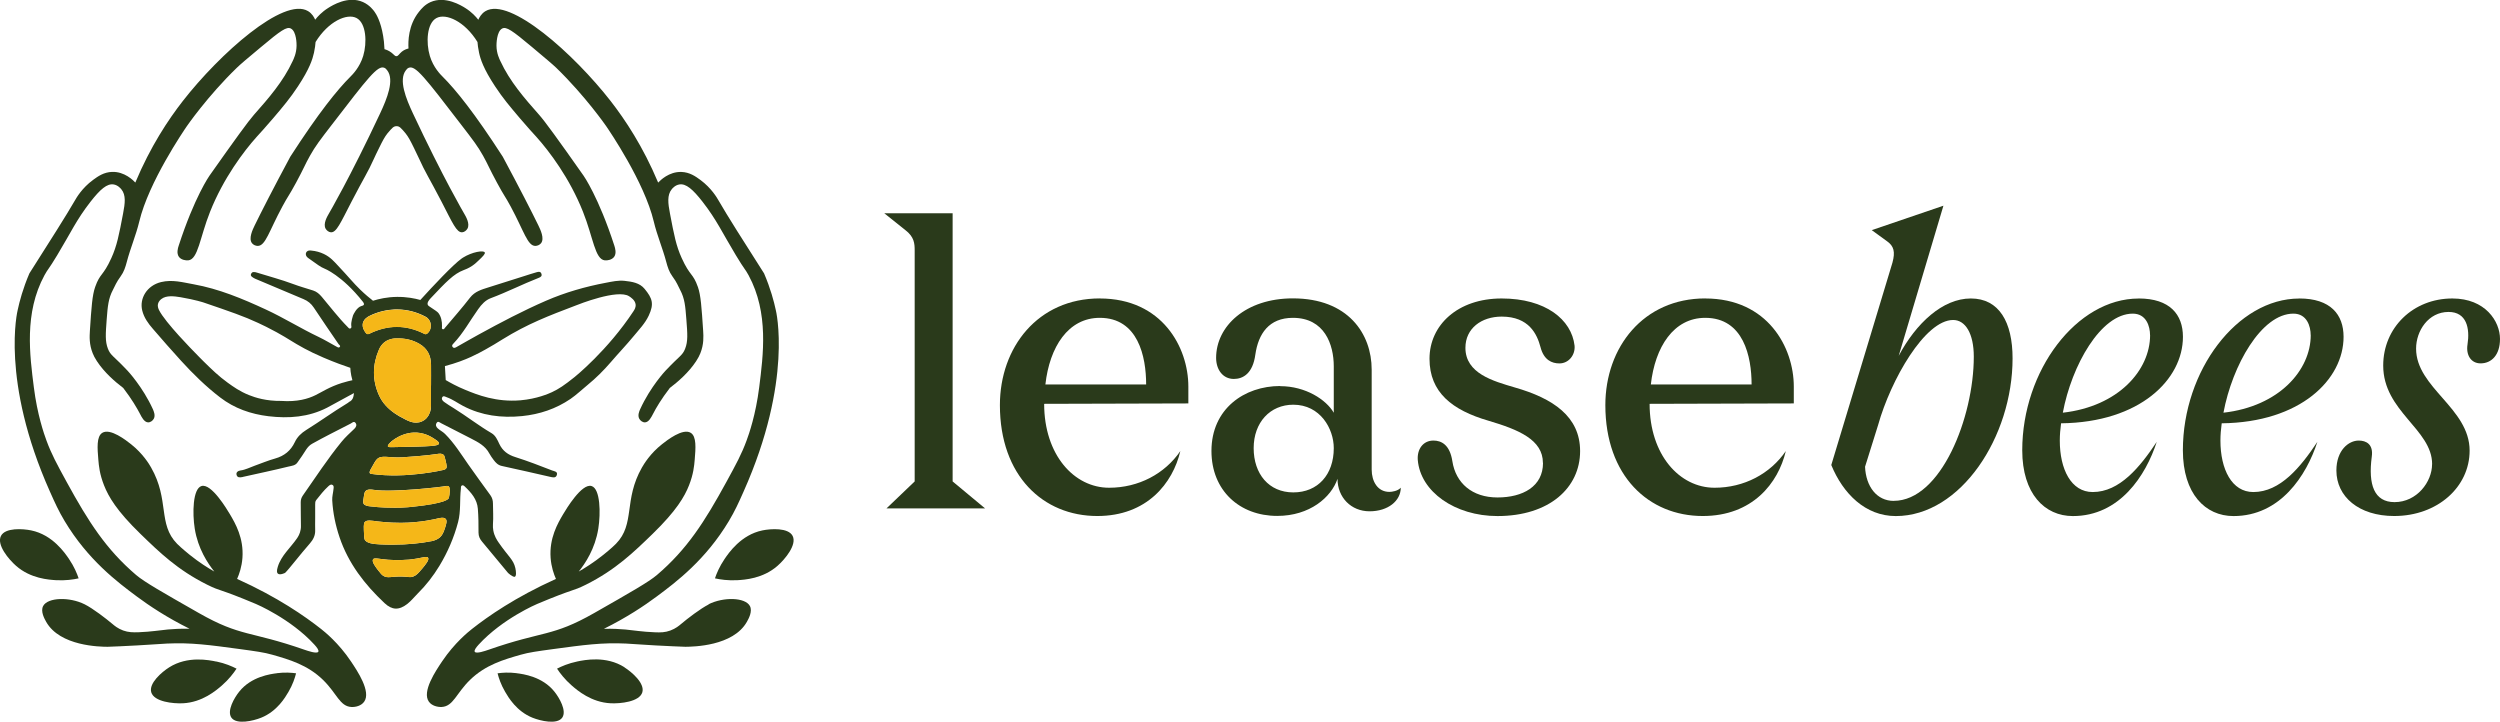 <svg xmlns="http://www.w3.org/2000/svg" id="Design" viewBox="0 0 488.07 140.9"><path d="M185.98,41.64v52.35l6.34,5.27h-19.26l5.51-5.27v-45.11c0-1.32-.08-2.63-1.81-3.95l-4.12-3.29h13.33Z" style="fill:#2a3a1b; stroke-width:0px;"></path><path d="M214.71,58.27c12.18,0,17.29,9.55,17.29,17.2v3.29l-28.15.08c0,9.96,5.84,16.38,12.68,16.38,5.76,0,10.87-2.72,13.91-7.16-1.48,6.26-6.5,12.68-16.22,12.68-10.54,0-19.01-7.82-19.01-21.65,0-11.28,7.41-20.83,19.51-20.83ZM214.71,62.05c-6.17,0-9.8,5.68-10.62,13.01h19.67c0-5.43-1.56-13.01-9.05-13.01Z" style="fill:#2a3a1b; stroke-width:0px;"></path><path d="M249.94,75.39c4.94,0,8.97,2.63,10.45,5.19v-9.06c0-4.28-1.81-9.47-7.98-9.47-4.69,0-6.75,3.13-7.33,7.16-.49,3.7-2.39,4.77-4.2,4.77-2.14,0-3.46-1.81-3.46-4.12,0-6.17,5.76-11.61,14.98-11.61,10.78,0,15.39,6.91,15.39,13.91v19.51c0,2.3,1.15,4.36,3.46,4.36.49,0,1.65-.16,2.22-.82,0,2.55-2.47,4.61-6.09,4.61s-6.26-2.72-6.26-6.34c-1.23,3.62-5.43,7.24-11.77,7.24-7.33,0-12.84-4.94-12.84-12.68,0-8.23,6.42-12.68,13.42-12.68ZM252.49,79.01c-4.53,0-7.74,3.46-7.74,8.48s2.96,8.64,7.74,8.64,7.9-3.46,7.9-8.64c0-3.79-2.63-8.48-7.9-8.48Z" style="fill:#2a3a1b; stroke-width:0px;"></path><path d="M301.22,90.37c0-4.53-4.77-6.5-10.62-8.23-7.08-2.06-11.52-5.52-11.52-12.1s5.51-11.77,14.08-11.77,13.66,4.12,14.24,9.22c.16,1.81-1.15,3.46-2.96,3.46-1.48,0-3.05-.66-3.7-3.21-.66-2.47-2.22-5.93-7.57-5.93-3.95,0-7.08,2.3-7.08,6.09,0,5.02,5.43,6.5,9.63,7.74,7.49,2.14,12.76,5.68,12.76,12.43,0,7.16-6.01,12.68-16.13,12.68-8.31,0-15.06-4.77-15.56-10.95-.16-2.14,1.07-3.79,3.05-3.79,1.56,0,3.21.82,3.7,4.03.66,4.28,3.87,7.08,8.81,7.08s8.89-2.14,8.89-6.75Z" style="fill:#2a3a1b; stroke-width:0px;"></path><path d="M332.91,58.27c12.18,0,17.29,9.55,17.29,17.2v3.29l-28.15.08c0,9.96,5.84,16.38,12.68,16.38,5.76,0,10.87-2.72,13.91-7.16-1.48,6.26-6.5,12.68-16.22,12.68-10.54,0-19.01-7.82-19.01-21.65,0-11.28,7.41-20.83,19.51-20.83ZM332.91,62.05c-6.17,0-9.8,5.68-10.62,13.01h19.67c0-5.43-1.56-13.01-9.05-13.01Z" style="fill:#2a3a1b; stroke-width:0px;"></path><path d="M357.52,90.78l11.94-39.51c.58-2.14.25-3.21-.99-4.12l-3.05-2.22,13.99-4.77-8.73,29.31c3.37-6.34,8.56-11.2,14.08-11.2s8.15,4.61,8.15,11.69c0,15.31-10.12,30.79-22.8,30.79-5.93,0-10.29-4.36-12.59-9.96ZM369.7,97.78c9.22,0,15.64-16.3,15.64-28.15,0-4.53-1.65-7.16-4.03-7.16-5.51,0-12.18,11.69-14.65,20.5l-2.55,8.15c.16,3.87,2.3,6.67,5.6,6.67Z" style="fill:#2a3a1b; stroke-width:0px;"></path><path d="M417.53,58.27c6.09,0,8.64,3.13,8.64,7.49,0,8.31-8.4,16.71-23.79,16.88-.16,1.15-.25,2.3-.25,3.38,0,5.6,2.22,10.04,6.42,10.04,5.27,0,9.22-4.86,12.51-9.8-2.14,6.59-7.24,14.49-16.38,14.49-5.51,0-9.88-4.36-9.88-12.84,0-15.56,10.62-29.63,22.72-29.63ZM419.75,65.43c0-1.73-.74-4.2-3.37-4.2-6.26,0-11.94,10.13-13.66,19.34,10.87-1.23,17.04-8.31,17.04-15.15Z" style="fill:#2a3a1b; stroke-width:0px;"></path><path d="M448.89,58.27c6.09,0,8.64,3.13,8.64,7.49,0,8.31-8.4,16.71-23.79,16.88-.16,1.15-.25,2.3-.25,3.38,0,5.6,2.22,10.04,6.42,10.04,5.27,0,9.22-4.86,12.51-9.8-2.14,6.59-7.24,14.49-16.38,14.49-5.51,0-9.88-4.36-9.88-12.84,0-15.56,10.62-29.63,22.72-29.63ZM451.11,65.43c0-1.73-.74-4.2-3.37-4.2-6.26,0-11.94,10.13-13.66,19.34,10.87-1.23,17.04-8.31,17.04-15.15Z" style="fill:#2a3a1b; stroke-width:0px;"></path><path d="M474.82,90.62c0-6.83-9.55-10.29-9.55-19.26,0-7.41,5.84-13.09,13.5-13.09,6.42,0,9.3,4.45,9.3,7.9,0,3.13-1.65,4.77-3.79,4.77-1.89,0-2.88-1.65-2.55-3.7.49-3.13-.16-6.34-3.7-6.34-3.95,0-6.34,3.7-6.34,7.16,0,7.66,10.45,11.61,10.45,19.92,0,7.08-6.26,12.76-14.73,12.76-6.91,0-11.28-3.79-11.28-8.89,0-3.95,2.39-5.84,4.36-5.84,1.48,0,2.88.74,2.55,3.13-.74,5.52.49,8.89,4.44,8.89,4.36,0,7.33-3.95,7.33-7.41Z" style="fill:#2a3a1b; stroke-width:0px;"></path><path d="M13.49,109.16c.99,1.46,1.55,2.82,1.86,3.75-1.03.23-2.55.46-4.38.36-1.44-.09-4.98-.3-7.83-2.8-1.44-1.26-3.85-4.12-2.95-5.85.85-1.63,4.23-1.41,5.9-1.07,4.18.86,6.58,4.4,7.4,5.61Z" style="fill:#2a3a1b; stroke-width:0px;"></path><path d="M71.04,59.47c-.07.18-.33.23-.44.26-.97.25-1.61,1.68-1.68,1.85-.03.07-.4,1.25-.35,1.9.02.22.14.53-.17.65-.25.09-.39-.16-.53-.3-1.83-1.84-3.38-3.91-5.05-5.88-.49-.57-.97-1-1.67-1.23-1.3-.42-2.62-.78-3.89-1.26-2.33-.87-4.73-1.5-7.1-2.24-.22-.07-.42-.12-.64-.11-.26,0-.39.14-.5.36-.13.25,0,.43.17.57.19.15.41.28.63.38,3.14,1.33,6.28,2.66,9.42,3.97.85.35,1.51.88,2.03,1.67,1.57,2.39,3.21,4.74,4.82,7.11.12.17.43.31.26.54-.19.27-.46.07-.66-.04-1.15-.62-2.27-1.31-3.44-1.87-3.52-1.67-6.83-3.75-10.38-5.39-4.54-2.1-9.13-4.02-14.07-4.91-2.09-.37-4.14-.97-6.36-.43-2.75.67-4.26,3.19-3.67,5.56.35,1.4,1.16,2.52,2.08,3.57,1.8,2.09,3.62,4.17,5.48,6.21,2.37,2.6,4.86,5.04,7.65,7.18,2.78,2.14,5.98,3.25,9.44,3.67,3.95.47,7.82.19,11.44-1.67.88-.45,1.73-.96,2.61-1.42.87-.48,1.75-.96,2.63-1.43-.02.26-.06.52-.13.77-.13.48-.44.79-.79.94-.16.15-.36.27-.54.38-2.67,1.62-5.2,3.46-7.85,5.11-.99.62-1.76,1.36-2.24,2.39-.79,1.66-2.05,2.68-3.82,3.18-1.36.38-2.67.93-4.01,1.41-.92.32-1.79.8-2.78.93-.38.05-.92.3-.75.88.16.55.65.49,1.1.41.08-.01.16-.04.24-.06,2.93-.66,5.86-1.27,8.78-1.99.61-.15,1.36-.18,1.78-.83.28-.43.59-.84.88-1.26.59-.84,1.01-1.83,1.95-2.36,1.16-.65,2.35-1.28,3.53-1.89,1.33-.7,2.66-1.38,4-2.05.29-.15.63-.54.94-.16.32.39.16.8-.19,1.15-.87.84-1.78,1.64-2.53,2.57-2.73,3.34-5.08,6.96-7.55,10.48-.3.43-.42.87-.41,1.38.03,1.51,0,3.02.04,4.53,0,.25,0,.48-.05.71-.13.86-.53,1.46-.72,1.74-1.27,1.85-3.08,3.35-3.75,5.56-.24.78-.18,1.13,0,1.31.4.38,1.38-.1,1.44-.14.74-.7,2.86-3.5,4.83-5.74.64-.73,1.07-1.55,1.03-2.58-.03-.77,0-1.54,0-2.31v-1.36c0-.45,0-.91,0-1.36,0-.3,0-.59.2-.85.75-.94,1.48-1.89,2.37-2.7.22-.19.47-.44.79-.27.34.17.25.52.22.81-.07.74-.29,1.47-.25,2.2.14,2.47.64,4.88,1.43,7.22,1.72,5.1,4.92,9.23,8.78,12.85,1.47,1.38,2.83,1.44,4.49.13.74-.59,1.3-1.31,1.95-1.96,1.65-1.63,3.06-3.44,4.27-5.43,1.62-2.68,2.85-5.52,3.65-8.55.57-2.14.29-4.36.55-6.53.03-.21-.05-.47.17-.61.22-.14.44.04.58.18,1.27,1.2,2.42,2.51,2.56,4.35.12,1.54.14,3.1.13,4.65,0,.72.25,1.25.69,1.77,1.71,2.03,3.4,4.08,5.09,6.13.09.09.24.22.43.35.28.19.68.47.89.37.3-.13.25-.99.09-1.69-.38-1.68-1.35-2.2-3.28-5.01-.33-.48-.82-1.23-1.02-2.31-.07-.4-.1-.81-.07-1.25.1-1.33.01-2.69,0-4.03,0-.58-.14-1.12-.5-1.62-1.45-1.99-2.91-4-4.33-6.02-1.43-2.05-2.74-4.17-4.53-5.95-.43-.43-.98-.68-1.42-1.08-.35-.32-.47-.7-.2-1.09.27-.4.59-.05.86.08,1.95.99,3.89,1.99,5.84,2.99,1.39.72,2.77,1.42,3.56,2.9.24.45.55.87.86,1.29.41.54.84,1.01,1.6,1.17,3.15.67,6.28,1.41,9.43,2.12.48.1,1.07.29,1.29-.32.26-.74-.52-.77-.9-.92-2.37-.92-4.74-1.84-7.17-2.61-1.45-.45-2.49-1.19-3.15-2.58-.36-.77-.73-1.64-1.52-2.1-2.56-1.5-4.89-3.33-7.4-4.89-.63-.39-1.27-.77-1.86-1.21-.29-.2-.57-.56-.35-.92.22-.36.6-.08.89.02,1.15.41,2.12,1.14,3.19,1.7,3.62,1.89,7.47,2.37,11.5,1.97,3.43-.35,6.6-1.41,9.45-3.35,1.19-.82,2.23-1.83,3.35-2.74,1.64-1.34,3.14-2.84,4.51-4.43,1.47-1.72,3.04-3.35,4.48-5.1,1.05-1.28,2.21-2.46,2.93-3.99,1.09-2.32.7-3.39-.8-5.22-.96-1.19-2.47-1.41-3.9-1.57-1.22-.14-2.43.14-3.65.37-4.03.76-7.94,1.88-11.7,3.51-4.53,1.97-8.88,4.26-13.2,6.63-1.45.79-2.88,1.63-4.33,2.44-.26.14-.52.24-.73-.06-.17-.26,0-.47.18-.65,1.92-2.01,3.23-4.47,4.84-6.72.66-.93,1.41-1.76,2.48-2.15,3.17-1.19,6.18-2.72,9.32-3.95.41-.16.71-.35.53-.83-.16-.46-.59-.37-.91-.28-.82.22-1.61.5-2.42.75-2.34.74-4.68,1.48-7.02,2.22-1.32.42-2.63.78-3.57,1.99-1.55,2.01-3.23,3.91-4.87,5.86-.12.15-.22.37-.43.32-.29-.07-.19-.35-.18-.56.03-1.03-.18-1.91-.69-2.6-.19-.26-.71-.58-1.72-1.26-.11-.08-.3-.18-.38-.38-.16-.46.36-1.02.61-1.29,2.95-3.13,4.47-4.74,6.43-5.47.24-.09.89-.32,1.65-.83.58-.39.96-.78,1.26-1.06.77-.73,1.33-1.28,1.19-1.55-.24-.47-2.47-.1-4.25,1.01-.05.03-.16.1-.28.19-1.68,1.2-5.54,5.32-8.05,8.08-1.1-.31-2.66-.62-4.55-.6-1.96.02-3.57.4-4.68.75M72.82,58.71c-.66-.51-1.54-1.24-2.52-2.19-1.39-1.35-2.06-2.27-4.44-4.79-.59-.62-1.35-1.54-2.64-2.15-.74-.35-1.54-.58-2.43-.66-.25-.03-.61-.06-.86.17-.16.15-.25.38-.22.6.03.37.36.61.51.72,1.65,1.19,2.47,1.78,3.07,2,0,0,3.44,1.29,7.56,6.51.26.33.21.51.19.55M66.85,74.73c-2.6.81-4.03,1.83-5.31,2.44-1.37.67-3.49,1.33-6.66,1.1-2.87.04-5.01-.63-6.3-1.15-1.78-.72-3.02-1.61-4.13-2.41-1.76-1.27-3.1-2.58-4.68-4.13-.81-.79-.82-.84-1.78-1.81,0,0-5.8-5.85-6.96-8.27-.14-.3-.29-.71-.19-1.16.12-.53.52-.85.66-.96.96-.76,2.52-.56,3.78-.35,2.92.5,4.48,1.03,4.48,1.03,5.21,1.78,7.87,2.69,10.63,3.98.92.43,2.08.98,3.61,1.82,2.47,1.36,3.01,1.87,5.42,3.17,1,.54,2.19,1.12,3.75,1.79,2.19.94,4.03,1.59,5.22,1.99.02.45.08.97.19,1.53.06.32.14.62.22.89-.45.1-1.14.25-1.96.51ZM84.14,75.27c0,1.32,0,2.63,0,3.95,0,.99-.33,1.81-.85,2.39-.13.14-.27.27-.42.38-.16.11-.32.2-.5.28-.17.08-.36.14-.55.18-.67.14-1.43.05-2.21-.33-.15-.07-.29-.14-.44-.21-.43-.21-.86-.44-1.27-.68-.28-.17-.54-.34-.8-.51-1.31-.9-2.42-2.02-3.11-3.55-1.33-2.94-1.29-5.98,0-8.93.19-.44.44-.81.74-1.12.29-.31.64-.55,1.05-.73.12-.05.24-.1.37-.14.13-.04.26-.07.39-.1.27-.06.56-.09.86-.09,1.59-.03,3.1.26,4.49,1.08,1.55.91,2.23,2.28,2.26,4.03.02,1.37,0,2.74,0,4.11ZM71.4,62.16c.11-.1.23-.19.38-.29.09-.06.19-.12.3-.17.22-.11.43-.21.65-.31.22-.1.43-.18.66-.26.22-.08.45-.16.67-.22.22-.06.45-.13.68-.18.22-.05.45-.1.68-.14.17-.03.35-.06.52-.08.35-.05.7-.08,1.06-.1.18,0,.35-.01.53-.01,1.99.03,3.85.51,5.59,1.45,1.12.61,1.32,2.22.46,3.1-.03.03-.05.06-.08.08-.03.03-.06.05-.09.08-.05.04-.1.07-.16.09-.05.02-.1.03-.14.03-.03,0-.06,0-.09,0-.05,0-.1-.03-.14-.05-.05-.02-.09-.04-.14-.06-3.52-1.76-7.05-1.72-10.57,0-.03.02-.07.03-.1.04-.3.13-.49.06-.71-.24-.77-1.04-.74-2.04.05-2.77ZM82.34,111.1c-.62.74-1.01,1.21-1.68,1.46-.61.23-.81.04-2.11,0-2.2-.07-2.85.42-3.76-.17-.29-.19-.49-.45-.9-.97-.51-.65-1.35-1.73-1.07-2.21.24-.39,1.08-.08,2.94.07,0,0,1.97.16,4.03-.02,2.43-.22,3.52-.8,3.79-.36.25.41-.49,1.31-1.24,2.21ZM86.82,103.24c-.21.62-.45,1.29-1.06,1.76-.33.26-.7.4-.82.45-.31.13-.58.18-.7.2-.08.02-.14.02-.18.03-1.74.35-4.39.66-7.49.66-.77,0-1.57-.02-2.4-.06-1.19-.06-2.68-.19-2.99-.99-.03-.09-.06-.16-.1-.81-.08-1.51-.11-2.27.11-2.53.41-.5,1.29-.31,2.55-.15,0,0,2.15.28,4.54.27,3.85-.01,6.97-.8,6.97-.8.5-.13,1.4-.37,1.77.05.32.36.09,1.06-.2,1.93ZM87.52,94.93s.04.02.06.03c0,0,0,0,0,0,.03.02.05.04.07.06.09.11.13.27.14.52.02.05.02.13.02.23,0,.42-.11,1.19-.18,1.42-.07.22-.5,1.07-7.25,1.76-.35.04-1.18.12-2.27.16-.37,0-.64.01-1.07.01-.67,0-2.66,0-4.86-.28-.41-.05-1.03-.14-1.23-.57-.06-.14-.07-.28-.02-.64.13-1.01.19-1.51.43-1.76.43-.44,1.23-.29,1.52-.25,3.73.58,13.66-.59,14.09-.72,0,0,.32-.08.55,0ZM86.59,88.79c.13.11.19.24.35.93.31,1.26.32,1.51.17,1.71-.16.22-.41.28-.53.31,0,0-7.22,1.75-14.1.78-.06,0-.19-.03-.27-.13-.15-.21.06-.6.19-.82.62-1.12.93-1.68,1.19-1.92.92-.9,2.19-.22,4.98-.37,1.03-.05,5.14-.37,6.92-.67.19-.03.74-.13,1.1.19ZM85.68,86.59c-.06.48-1.13.58-9.27.71-.3,0-.62,0-.68-.14-.2-.48,2.2-2.6,5.06-2.71,1.83-.06,3.18.71,3.58.96.85.53,1.36.84,1.31,1.18ZM123.72,60.69c-5.09,7.75-11.52,12.9-11.52,12.9-2.05,1.64-3.08,2.33-4.44,2.97-.63.29-2.93,1.31-6.15,1.59-4.72.4-8.43-1.07-10.77-2.04-1.67-.68-2.97-1.41-3.82-1.91-.05-.91-.1-1.82-.16-2.73,2.19-.57,3.91-1.25,5.13-1.81,1.13-.52,2.07-1.03,2.75-1.41,1.22-.67,2.24-1.3,3.33-1.98,4.92-3.05,9.02-4.61,14.36-6.64.48-.19,8.12-3.24,10.38-1.8.34.22,1.17.75,1.28,1.59.07.58-.23,1.06-.38,1.27Z" style="fill:#2a3a1b; stroke-width:0px;"></path><path d="M82.34,111.1c-.62.74-1.01,1.21-1.68,1.46-.61.23-.81.04-2.11,0-2.2-.07-2.85.42-3.76-.17-.29-.19-.49-.45-.9-.97-.51-.65-1.35-1.73-1.07-2.21.24-.39,1.08-.08,2.94.07,0,0,1.97.16,4.03-.02,2.43-.22,3.52-.8,3.79-.36.25.41-.49,1.31-1.24,2.21Z" style="fill:#f5b718; stroke-width:0px;"></path><path d="M86.82,103.24c-.21.62-.45,1.29-1.06,1.76-.33.26-.7.4-.82.45-.31.13-.58.18-.7.2-.08.02-.14.02-.18.03-1.74.35-4.39.66-7.49.66-.77,0-1.57-.02-2.4-.06-1.19-.06-2.68-.19-2.99-.99-.03-.09-.06-.16-.1-.81-.08-1.51-.11-2.27.11-2.53.41-.5,1.29-.31,2.55-.15,0,0,2.15.28,4.54.27,3.85-.01,6.97-.8,6.97-.8.5-.13,1.4-.37,1.77.05.32.36.09,1.06-.2,1.93Z" style="fill:#f5b718; stroke-width:0px;"></path><path d="M87.82,95.78c0,.42-.11,1.19-.18,1.42-.07.22-.5,1.07-7.25,1.76-.35.04-1.18.12-2.27.16-.37,0-.64.01-1.07.01-.67,0-2.66,0-4.86-.28-.41-.05-1.03-.14-1.23-.57-.06-.14-.07-.28-.02-.64.13-1.01.19-1.51.43-1.76.43-.44,1.23-.29,1.52-.25,3.73.58,13.66-.59,14.09-.72,0,0,.32-.08.55,0,.02,0,.04.02.06.03,0,0,0,0,0,0,.03.02.05.04.07.06.09.11.13.27.14.52.02.05.02.13.02.23Z" style="fill:#f5b718; stroke-width:0px;"></path><path d="M87.12,91.43c-.16.22-.41.28-.53.31,0,0-7.22,1.75-14.1.78-.06,0-.19-.03-.27-.13-.15-.21.06-.6.19-.82.62-1.12.93-1.68,1.19-1.92.92-.9,2.19-.22,4.98-.37,1.03-.05,5.14-.37,6.92-.67.19-.03.74-.13,1.1.19.13.11.19.24.35.93.31,1.26.32,1.51.17,1.71Z" style="fill:#f5b718; stroke-width:0px;"></path><path d="M85.68,86.59c-.06.48-1.13.58-9.27.71-.3,0-.62,0-.68-.14-.2-.48,2.2-2.6,5.06-2.71,1.83-.06,3.18.71,3.58.96.85.53,1.36.84,1.31,1.18Z" style="fill:#f5b718; stroke-width:0px;"></path><path d="M84.14,75.27c0,1.32,0,2.63,0,3.95,0,.99-.33,1.81-.85,2.39-.13.14-.27.27-.43.38-.16.11-.32.2-.49.28-.17.08-.36.13-.55.17-.67.14-1.43.05-2.21-.33-.15-.07-.29-.14-.43-.21-.43-.22-.86-.44-1.27-.68-.28-.16-.55-.33-.81-.51-1.31-.89-2.42-2.01-3.11-3.55-1.33-2.94-1.29-5.98,0-8.93.19-.44.44-.81.74-1.12.3-.31.65-.56,1.05-.73.12-.05.24-.1.37-.14.13-.04.26-.07.39-.1.27-.06.56-.09.86-.09,1.59-.03,3.1.26,4.49,1.08,1.55.91,2.23,2.28,2.26,4.03.02,1.37,0,2.74,0,4.11Z" style="fill:#f5b718; stroke-width:0px;"></path><path d="M83.58,64.98s-.05.06-.08.08c-.03.03-.06.05-.09.07-.05.04-.1.07-.16.1-.05.02-.1.03-.14.03-.03,0-.06,0-.09,0-.05,0-.1-.03-.14-.05s-.09-.05-.14-.07c-3.52-1.75-7.05-1.71-10.57,0-.03.02-.07.03-.1.05-.3.13-.49.07-.71-.24-.77-1.05-.74-2.04.05-2.77.11-.1.23-.2.38-.29.09-.06.19-.12.3-.17.22-.11.43-.21.65-.3.22-.1.43-.18.66-.26.22-.08.44-.16.67-.22.22-.07.45-.13.68-.18.23-.05.46-.1.69-.14.17-.03.35-.06.52-.08.35-.05.7-.08,1.05-.1.18,0,.36-.01.53-.01,1.98.03,3.85.51,5.59,1.45,1.12.61,1.32,2.22.46,3.1Z" style="fill:#f5b718; stroke-width:0px;"></path><path d="M42.23,129.14c1.73.36,3.08.95,3.95,1.4-.58.88-1.51,2.11-2.89,3.31-1.09.94-3.78,3.26-7.57,3.45-1.91.09-5.63-.28-6.19-2.14-.52-1.76,2.05-3.96,3.49-4.87,3.6-2.29,7.79-1.43,9.22-1.13Z" style="fill:#2a3a1b; stroke-width:0px;"></path><path d="M54.09,131.42c1.55-.2,2.85-.09,3.71.03-.23.91-.65,2.2-1.47,3.6-.64,1.1-2.23,3.82-5.35,5.07-1.57.63-4.8,1.39-5.8-.01-.94-1.33.58-3.91,1.52-5.08,2.35-2.95,6.11-3.44,7.39-3.6Z" style="fill:#2a3a1b; stroke-width:0px;"></path><path d="M138.38,117.99c-1.65.83-4.17,2.78-5.44,3.85-.34.29-1.02.87-2.08,1.26-1.03.38-1.91.39-3.04.34-2.52-.1-3.9-.37-5.71-.54-.99-.09-2.43-.18-4.21-.14,4.46-2.21,7.88-4.5,10.26-6.27,3.9-2.89,9.61-7.22,14.12-14.74,1.2-2.01,1.88-3.51,2.87-5.74,9.74-21.81,6.31-35.46,6.31-35.46-.36-1.69-1.02-4.2-2.29-7.17-4.11-6.45-7.14-11.2-8.9-14.26-.28-.49-1.38-2.4-3.52-3.98-.97-.72-2.13-1.52-3.72-1.57-2.43-.08-4.14,1.66-4.54,2.08-2.96-7.06-6.46-12.3-9.28-15.93-7.15-9.17-19.69-20.39-24.44-17.54-.8.48-1.2,1.25-1.39,1.68-.47-.6-1.28-1.5-2.52-2.28-.78-.49-3.92-2.45-6.81-1.17-1.11.5-1.76,1.27-2.27,1.91-2.09,2.62-2.11,5.79-2.03,7.15-.34.08-.83.24-1.29.61-.56.45-.69.88-1.07.89-.33,0-.47-.32-.99-.71-.49-.37-.98-.56-1.34-.66-.04-1.08-.15-1.96-.26-2.59-.48-2.9-1.37-4.28-1.67-4.7-.21-.3-.95-1.32-2.27-1.91-2.89-1.29-6.03.67-6.81,1.17-1.24.78-2.05,1.68-2.52,2.28-.18-.43-.59-1.2-1.39-1.68-4.75-2.85-17.29,8.37-24.44,17.54-2.83,3.63-6.32,8.87-9.28,15.93-.39-.42-2.11-2.17-4.54-2.08-1.59.05-2.74.85-3.72,1.57-2.15,1.58-3.24,3.49-3.52,3.98-1.77,3.06-4.8,7.81-8.9,14.26-1.27,2.97-1.93,5.48-2.29,7.17,0,0-3.43,13.65,6.31,35.46.99,2.22,1.67,3.73,2.87,5.74,4.51,7.52,10.22,11.85,14.12,14.74,2.37,1.76,5.8,4.06,10.26,6.27-1.78-.04-3.22.05-4.21.14-1.81.17-3.19.44-5.71.54-1.13.04-2.02.03-3.04-.34-1.06-.39-1.74-.97-2.08-1.26-1.27-1.07-3.79-3.02-5.44-3.85-2.98-1.49-7.19-1.36-8.1.32-.57,1.05.26,2.52.58,3.09,2.69,4.78,10.53,4.87,11.99,4.88.21,0,.96-.03,2.47-.1,5.14-.23,7.16-.44,9.14-.53,4.68-.22,8.26.27,14.24,1.08,3.13.43,4.7.64,6.31,1.1,3.26.93,6.9,1.97,9.93,4.94,2.67,2.61,3.24,5.13,5.49,5.26.83.05,1.94-.22,2.51-1.02,1.41-1.96-1.33-6.03-2.61-7.93-2.41-3.58-5.08-5.71-5.8-6.28-3.11-2.45-8.43-6.18-16.39-9.77.41-.93.91-2.34,1.04-4.11.28-3.85-1.38-6.72-2.44-8.51-.58-.97-3.64-6.11-5.56-5.51-1.7.53-1.79,5.31-1.31,8.32.63,3.93,2.54,6.77,3.82,8.37-1.24-.7-2.93-1.76-4.8-3.26-.06-.05-1.63-1.31-2.47-2.16-3.79-3.87-1.45-8.54-5.07-14.89-.38-.67-1.61-2.72-3.92-4.55-.95-.75-4.05-3.19-5.61-2.22-1.15.72-.96,3-.77,5.27.1,1.19.25,2.8,1.11,4.98.86,2.18,2.44,4.95,7.11,9.48,3.68,3.57,7.23,7.03,13.01,9.91,2.82,1.41,2.04.62,9.53,3.77,0,0,6.75,2.84,11.41,7.93.49.53.94,1.13.77,1.4-.28.45-2.07-.18-2.72-.4-10.68-3.73-12.36-2.47-20.6-7.16-7.09-4.04-10.64-6.06-12.24-7.42-5.9-5.04-9.32-10.42-13.54-18.12-1.98-3.62-2.99-5.48-3.96-8.11-.49-1.32-1.8-5.08-2.47-10.4-.79-6.25-1.93-14.52,2.07-21.89.72-1.32.7-.95,2.5-3.94,2.62-4.34,3.75-6.91,6.51-10.44,1.88-2.4,3.21-3.57,4.51-3.35.83.14,1.37.8,1.48.93.95,1.15.73,2.75.35,4.74-.8,4.2-1.2,6.3-2.29,8.7-1.64,3.61-2.19,2.89-3.16,5.64-.57,1.62-.73,3.94-1.03,8.57-.07,1.11-.15,2.65.55,4.38.18.46.42.93.82,1.54,1.46,2.23,3.59,4.06,5.14,5.23,1.68,2.2,2.67,3.9,3.29,5.09.29.57.79,1.59,1.55,1.63.46.02.92-.32,1.13-.72.34-.64,0-1.43-.18-1.85-2.01-4.4-4.94-7.51-4.94-7.51-2.84-3.01-3.31-2.95-3.84-4.3-.56-1.44-.45-2.87-.24-5.71.2-2.58.32-4.09,1.23-5.8.42-.78.59-1.38,1.51-2.64.62-.84.92-1.79,1.19-2.81.69-2.65,1.79-5.19,2.43-7.86,1.83-7.71,8.71-17.78,9.3-18.64,0,0,4.03-5.85,9.74-11.38.73-.71,2.05-1.82,4.7-4.03,3.91-3.28,5.05-4.06,5.86-3.64,1.12.58,1.12,3.12,1.11,3.36-.02,1.52-.6,2.64-.75,2.97-1.85,4.01-4.73,7.3-7.58,10.52-1.07,1.21-3.64,4.74-8.68,11.89,0,0-2.92,4.14-6.01,13.68-.15.45-.45,1.46.05,2.15.45.62,1.39.73,1.82.69,1.94-.2,2.25-4.43,4.26-9.48,2.61-6.57,6.58-11.82,9.11-14.64.6-.67,1.66-1.8,3.24-3.66,1.93-2.27,3.29-3.88,4.81-6.19,2.28-3.45,2.85-5.31,3.13-6.56.19-.86.27-1.59.31-2.1,2.49-4.04,6.14-5.66,8-4.68,1.9,1,2.08,4.8,1.3,7.4-.68,2.25-2.1,3.65-2.5,4.05-2.56,2.55-6.23,7.09-11.74,15.63-3.24,6.04-5.67,10.78-6.94,13.39-.42.86-1.24,2.59-.53,3.49.25.32.7.53,1.13.53,1.52-.03,2.16-2.8,4.8-7.7,1.14-2.12,1.17-1.88,2.68-4.66,1.53-2.83,1.76-3.57,2.71-5.25,1.06-1.89,1.9-2.98,4.29-6.08,7.03-9.14,8.91-11.61,10.21-11.09.25.1.39.27.56.48,1.48,1.87-.03,5.57-1.36,8.41-5.94,12.66-10,19.56-10,19.56-.34.58-1.19,2.02-.64,2.98.2.34.6.66,1.01.69,1.09.09,1.88-1.81,4.03-5.96,2.36-4.57,3.23-5.8,4.38-8.39.24-.55.5-1.07,1.02-2.13.74-1.51,1.09-2.15,1.64-2.85.41-.52.8-.9,1.05-1.14.07-.06.34-.26.73-.25.36,0,.61.19.68.25.26.24.64.62,1.05,1.14.55.7.91,1.35,1.64,2.85.52,1.05.77,1.58,1.02,2.13,1.15,2.59,2.01,3.82,4.38,8.39,2.14,4.14,2.93,6.05,4.03,5.96.41-.03.81-.35,1.01-.69.56-.96-.3-2.4-.64-2.98,0,0-4.06-6.9-10-19.56-1.33-2.84-2.84-6.53-1.36-8.41.17-.21.3-.38.56-.48,1.3-.52,3.19,1.95,10.21,11.09,2.39,3.1,3.23,4.2,4.29,6.08.94,1.68,1.18,2.42,2.71,5.25,1.5,2.78,1.53,2.53,2.68,4.66,2.63,4.89,3.28,7.67,4.8,7.7.43,0,.88-.21,1.13-.53.71-.9-.11-2.63-.53-3.49-1.27-2.61-3.7-7.35-6.94-13.39-5.51-8.54-9.18-13.08-11.74-15.63-.39-.39-1.82-1.79-2.5-4.05-.78-2.6-.6-6.4,1.3-7.4,1.86-.98,5.52.64,8,4.68.04.5.12,1.23.31,2.1.27,1.24.85,3.11,3.13,6.56,1.52,2.31,2.88,3.91,4.81,6.19,1.58,1.86,2.64,3,3.24,3.66,2.53,2.82,6.5,8.06,9.11,14.64,2.01,5.04,2.32,9.27,4.26,9.48.43.05,1.37-.07,1.82-.69.5-.69.19-1.7.05-2.15-3.09-9.54-6.01-13.68-6.01-13.68-5.03-7.15-7.6-10.68-8.68-11.89-2.85-3.22-5.73-6.51-7.58-10.52-.15-.33-.74-1.45-.75-2.97,0-.24,0-2.78,1.11-3.36.81-.42,1.95.36,5.86,3.64,2.64,2.22,3.97,3.33,4.7,4.03,5.7,5.53,9.74,11.38,9.74,11.38.59.86,7.47,10.93,9.3,18.64.63,2.67,1.73,5.21,2.43,7.86.27,1.02.57,1.97,1.19,2.81.92,1.25,1.09,1.86,1.51,2.64.92,1.71,1.03,3.22,1.23,5.8.22,2.84.33,4.27-.24,5.71-.53,1.35-1,1.29-3.84,4.3,0,0-2.93,3.1-4.94,7.51-.19.42-.52,1.2-.18,1.85.21.4.68.74,1.13.72.76-.04,1.25-1.06,1.55-1.63.61-1.2,1.61-2.89,3.29-5.09,1.55-1.17,3.68-3,5.14-5.23.4-.61.64-1.09.82-1.54.7-1.74.62-3.27.55-4.38-.31-4.64-.46-6.96-1.03-8.57-.97-2.75-1.52-2.03-3.16-5.64-1.09-2.4-1.49-4.5-2.29-8.7-.38-1.98-.59-3.59.35-4.74.11-.14.66-.8,1.48-.93,1.3-.22,2.64.96,4.51,3.35,2.76,3.53,3.89,6.1,6.51,10.44,1.8,2.99,1.78,2.62,2.5,3.94,3.99,7.37,2.85,15.64,2.07,21.89-.67,5.32-1.98,9.08-2.47,10.4-.97,2.63-1.98,4.49-3.96,8.11-4.22,7.71-7.64,13.09-13.54,18.12-1.6,1.36-5.15,3.38-12.24,7.42-8.24,4.69-9.92,3.43-20.6,7.16-.64.22-2.44.86-2.72.4-.17-.28.29-.87.77-1.4,4.67-5.09,11.41-7.93,11.41-7.93,7.49-3.15,6.71-2.36,9.53-3.77,5.78-2.89,9.33-6.34,13.01-9.91,4.66-4.53,6.25-7.3,7.11-9.48.86-2.18,1.01-3.79,1.11-4.98.19-2.27.38-4.55-.77-5.27-1.56-.97-4.66,1.47-5.61,2.22-2.31,1.82-3.53,3.87-3.92,4.55-3.62,6.35-1.28,11.02-5.07,14.89-.83.85-2.4,2.11-2.47,2.16-1.86,1.49-3.56,2.55-4.8,3.26,1.28-1.59,3.19-4.44,3.82-8.37.48-3.01.4-7.79-1.31-8.32-1.92-.6-4.98,4.54-5.56,5.51-1.06,1.79-2.72,4.66-2.44,8.51.13,1.77.63,3.19,1.04,4.11-7.96,3.59-13.28,7.32-16.39,9.77-.72.57-3.39,2.71-5.8,6.28-1.29,1.91-4.03,5.97-2.61,7.93.57.79,1.69,1.06,2.51,1.02,2.25-.13,2.82-2.65,5.49-5.26,3.03-2.97,6.67-4.01,9.93-4.94,1.61-.46,3.18-.67,6.31-1.1,5.98-.81,9.56-1.3,14.24-1.08,1.98.09,4,.31,9.14.53,1.51.07,2.26.1,2.47.1,1.46-.02,9.3-.1,11.99-4.88.32-.57,1.15-2.04.58-3.09-.91-1.68-5.12-1.81-8.09-.32Z" style="fill:#2a3a1b; stroke-width:0px;"></path><path d="M154.74,104.62c-.85-1.63-4.23-1.41-5.9-1.07-4.18.86-6.58,4.4-7.4,5.61-.99,1.46-1.55,2.82-1.86,3.75,1.03.23,2.55.46,4.38.36,1.44-.09,4.98-.3,7.83-2.8,1.44-1.26,3.85-4.12,2.95-5.85Z" style="fill:#2a3a1b; stroke-width:0px;"></path><path d="M121.92,130.27c-3.6-2.29-7.79-1.43-9.22-1.13-1.73.36-3.08.95-3.95,1.4.58.88,1.51,2.11,2.89,3.31,1.09.94,3.78,3.26,7.57,3.45,1.91.09,5.63-.28,6.19-2.14.52-1.76-2.05-3.96-3.49-4.87Z" style="fill:#2a3a1b; stroke-width:0px;"></path><path d="M100.85,131.42c-1.55-.2-2.85-.09-3.71.03.23.91.65,2.2,1.47,3.6.64,1.1,2.23,3.82,5.35,5.07,1.57.63,4.8,1.39,5.8-.01.94-1.33-.58-3.91-1.52-5.08-2.35-2.95-6.11-3.44-7.39-3.6Z" style="fill:#2a3a1b; stroke-width:0px;"></path></svg>